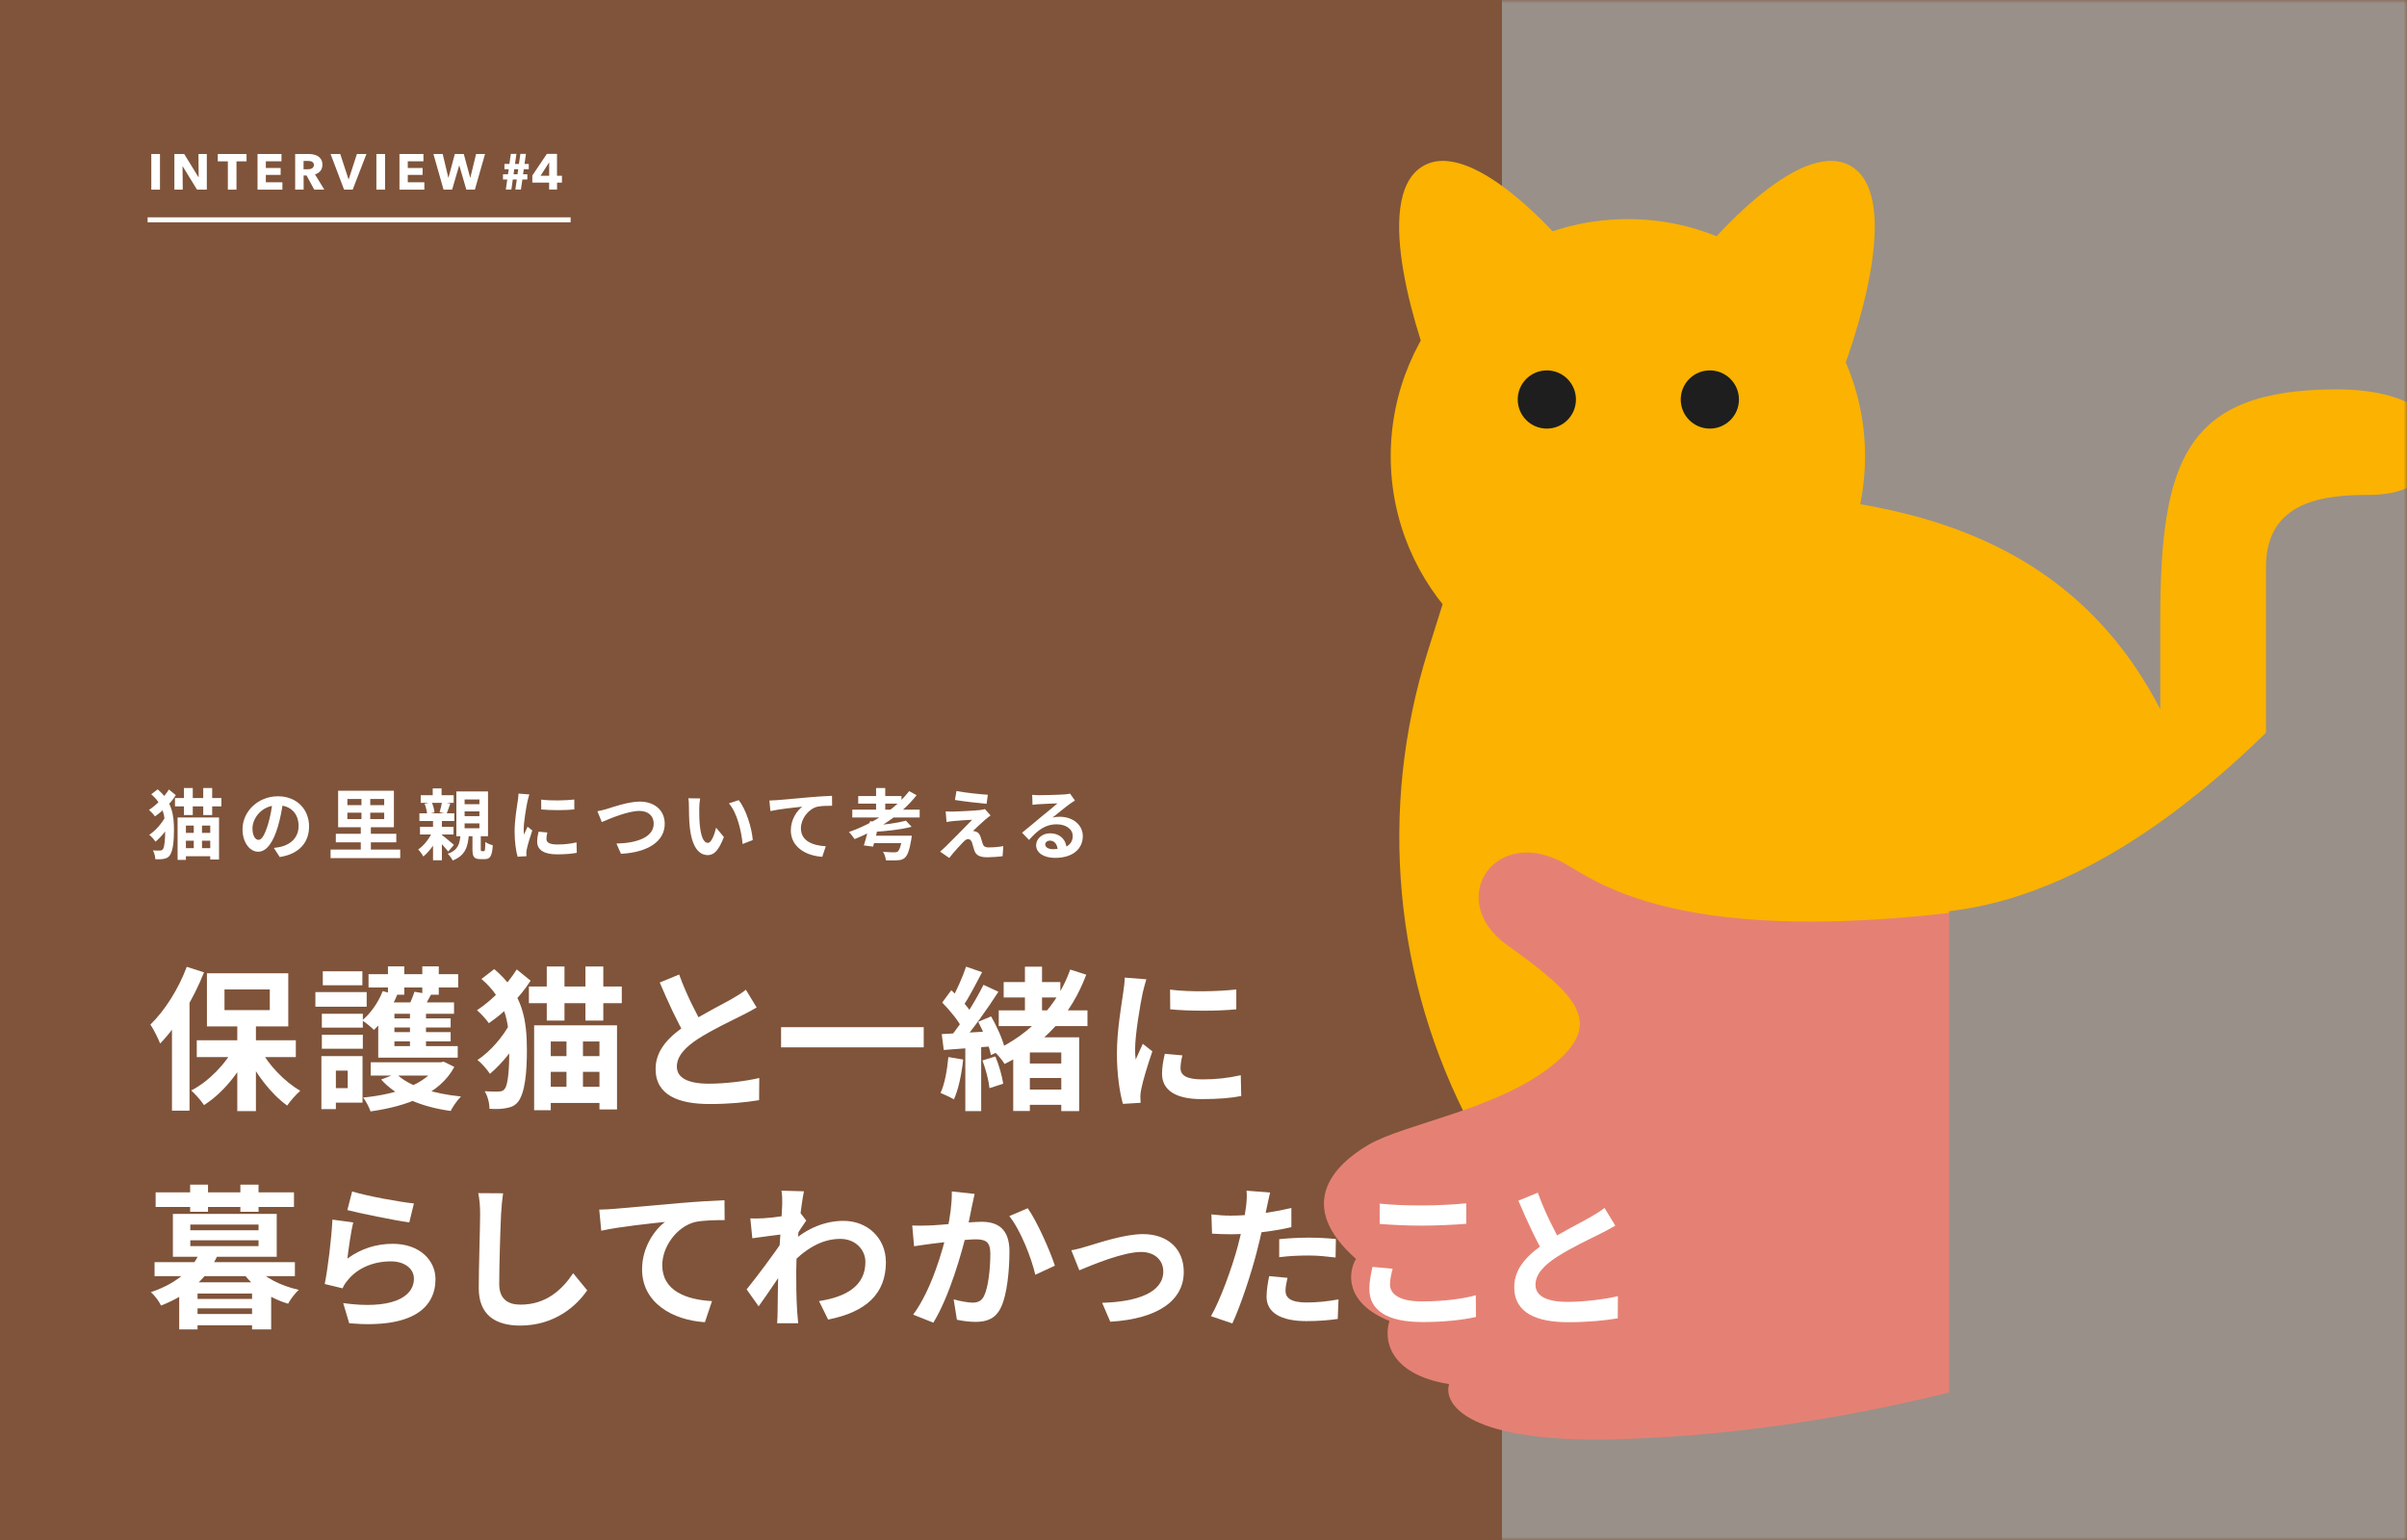 <svg width="375" height="240" viewBox="0 0 375 240" fill="none" xmlns="http://www.w3.org/2000/svg">
<rect x="0" y="0" width="375" height="240" fill="#333333" stroke="none"/>
<g clip-path="url(#clip0_32440_77722)">
<path d="M0 0H375V240H0V0Z" fill="#7F543A"/>
<mask id="mask0_32440_77722" style="mask-type:alpha" maskUnits="userSpaceOnUse" x="0" y="0" width="375" height="240">
<path d="M0 0H375V240H0V0Z" fill="#136751"/>
</mask>
<g mask="url(#mask0_32440_77722)">
<rect x="234" y="-16" width="159" height="271" fill="#999089"/>
<path d="M341.101 121.126C352.589 154.119 338.833 181.973 330.519 191.775H216.012C216.012 175.709 224.83 174.322 229.239 175.637C217.151 152.825 214.705 126.121 222.447 101.492L229.239 79.883C290.839 71.276 326.74 79.883 341.101 121.126Z" fill="#FBB200"/>
<path d="M353.032 163.132C353.032 202.618 331.819 210.495 321.213 209.498L336.561 163.132V96.575C336.561 71.522 340.634 60.679 364.102 60.679C373.004 60.679 379.478 63.536 379.478 68.771C379.478 74.006 375.867 77.131 369.128 77.131C362.39 77.131 353.032 77.879 353.032 88.349V163.132Z" fill="#FBB200"/>
<circle cx="36.95" cy="36.95" r="36.95" transform="matrix(-1 0 0 1 290.568 34.147)" fill="#FBB200"/>
<circle cx="4.535" cy="4.535" r="4.535" transform="matrix(-1 0 0 1 245.524 57.724)" fill="#1E1E1E"/>
<circle cx="4.535" cy="4.535" r="4.535" transform="matrix(-1 0 0 1 270.92 57.724)" fill="#1E1E1E"/>
<path d="M221.369 26.09C228.808 21.031 242.755 36.06 248.799 44.208L224.624 61.983C220.44 52.127 213.931 31.149 221.369 26.09Z" fill="#FBB200"/>
<path d="M288.688 26.09C281.249 21.031 267.302 36.06 261.258 44.208L285.433 61.983C289.618 52.127 296.126 31.149 288.688 26.09Z" fill="#FBB200"/>
<path d="M326.816 138.679C373.431 129.753 408.442 86.929 420.345 70.824C428.726 88.817 440.367 157.3 382.284 186.879C324.2 216.458 280.828 223.519 251.853 224.297C228.674 224.919 224.804 218.831 225.766 215.708C216.161 214.147 215.576 208.5 216.483 205.872C209.394 202.999 210.045 198.222 211.257 196.193C201.81 187.84 207.681 181.635 213.224 178.396C218.768 175.157 233.087 172.934 241.607 166.221C250.126 159.509 245.924 155.242 234.753 147.243C224.957 140.23 233.047 127.991 244.385 134.922L244.451 134.962C251.565 139.311 268.725 149.802 326.816 138.679Z" fill="#E58174"/>
<path d="M303.664 219.5L303.664 142C352 136.5 396.105 60.723 409.953 32.332C421.768 40.39 462.178 98.26 449.688 137.431C428.676 203.324 339.751 217.127 303.664 219.5Z" fill="#999089"/>
</g>
<path d="M36.968 159.12H39.872V173.16H36.968V159.12ZM30.656 162.12H46.088V164.736H30.656V162.12ZM40.424 163.272C41.744 165.888 44.288 168.552 46.784 169.992C46.136 170.544 45.224 171.576 44.744 172.296C42.224 170.496 39.752 167.256 38.264 164.064L40.424 163.272ZM36.584 163.056L38.84 163.848C37.28 167.232 34.616 170.424 31.784 172.224C31.328 171.528 30.416 170.496 29.792 169.944C32.528 168.528 35.192 165.792 36.584 163.056ZM34.976 154.2V157.416H42.032V154.2H34.976ZM32.24 151.68H44.912V159.96H32.24V151.68ZM29.096 150.672L31.784 151.536C30.176 155.616 27.608 159.912 24.944 162.624C24.704 161.952 23.912 160.368 23.432 159.672C25.664 157.512 27.824 154.104 29.096 150.672ZM26.792 157.32L29.504 154.584L29.528 154.608V173.088H26.792V157.32Z" fill="white"/>
<path d="M57.752 165.552H68.84V167.616H57.752V165.552ZM68.168 165.552H68.672L69.128 165.456L70.784 166.272C68.48 170.544 63.416 172.392 57.728 173.208C57.512 172.56 57.008 171.6 56.576 171.048C61.712 170.544 66.44 168.984 68.168 165.888V165.552ZM61.736 167.328C63.584 169.248 67.496 170.448 71.816 170.88C71.264 171.432 70.544 172.464 70.208 173.136C65.648 172.512 61.736 170.88 59.384 168.24L61.736 167.328ZM57.416 151.824H71.384V153.888H57.416V151.824ZM60.104 158.712H70.208V160.128H60.104V158.712ZM60.104 160.848H70.208V162.288H60.104V160.848ZM60.44 150.6H62.984V155.016H60.44V150.6ZM63.872 157.032H66.368V164.4H63.872V157.032ZM65.792 150.6H68.36V155.016H65.792V150.6ZM59.624 154.464L61.88 155.04C61.04 157.104 59.648 159.192 58.256 160.512C57.872 160.104 56.96 159.36 56.432 159.024C57.776 157.896 58.952 156.192 59.624 154.464ZM64.568 154.56L67.16 154.992C66.656 155.952 66.176 156.792 65.792 157.392L63.584 156.96C63.944 156.24 64.352 155.256 64.568 154.56ZM70.736 156.216V157.992H61.448V163.032H71.312V164.832H58.928V156.216H70.736ZM50.144 157.992H56.528V160.152H50.144V157.992ZM50.288 151.368H56.456V153.552H50.288V151.368ZM50.144 161.256H56.528V163.44H50.144V161.256ZM49.136 154.608H57.128V156.888H49.136V154.608ZM51.464 164.592H56.48V171.84H51.464V169.584H54.176V166.848H51.464V164.592ZM50.072 164.592H52.328V172.848H50.072V164.592Z" fill="white"/>
<path d="M82.4 153.744H96.872V156.336H82.4V153.744ZM85.184 150.624H87.944V159.048H85.184V150.624ZM91.208 150.624H93.992V159.048H91.208V150.624ZM83.216 159.792H96.128V172.896H93.392V162.312H85.808V173.016H83.216V159.792ZM84.68 164.592H94.568V167.04H84.68V164.592ZM84.752 169.368H94.64V171.888H84.752V169.368ZM88.256 161.04H90.824V171.24H88.256V161.04ZM75.008 152.568L77 151.032C81.512 154.824 82.088 159.072 82.088 163.68C82.088 166.968 81.824 170.208 80.744 171.672C80.36 172.176 79.856 172.488 79.256 172.608C78.368 172.848 77.36 172.872 76.256 172.8C76.256 171.912 75.992 170.856 75.512 170.064C76.64 170.136 77.456 170.136 77.936 170.088C78.272 170.04 78.488 169.92 78.656 169.656C79.16 169.008 79.352 166.488 79.352 163.608C79.352 159.264 78.728 155.76 75.008 152.568ZM79.52 159.36L81.656 160.608C80.48 162.96 78.248 165.744 76.328 167.352C75.872 166.656 75.08 165.72 74.384 165.192C76.304 163.968 78.464 161.496 79.52 159.36ZM80.504 151.08L82.664 152.832C81.008 155.448 78.584 157.8 76.16 159.456C75.752 158.856 74.912 157.944 74.312 157.44C76.712 155.856 79.04 153.432 80.504 151.08Z" fill="white"/>
<path d="M117.882 157.008C117.138 157.44 116.37 157.872 115.482 158.304C113.994 159.048 110.994 160.464 108.786 161.88C106.794 163.176 105.45 164.568 105.45 166.224C105.45 167.952 107.13 168.888 110.466 168.888C112.914 168.888 116.154 168.504 118.29 168L118.266 171.456C116.202 171.792 113.682 172.056 110.562 172.056C105.762 172.056 102.138 170.712 102.138 166.584C102.138 163.536 104.37 161.4 107.226 159.528C109.506 158.016 112.53 156.528 113.994 155.688C114.906 155.16 115.578 154.752 116.202 154.248L117.882 157.008ZM105.81 151.872C106.962 155.064 108.474 157.944 109.602 159.96L106.866 161.544C105.546 159.36 104.106 156.216 102.786 153.12L105.81 151.872Z" fill="white"/>
<path d="M121.688 160.08H143.912V163.224H121.688V160.08Z" fill="white"/>
<path d="M156.368 153.048H165.2V155.448H156.368V153.048ZM159.392 165.744H166.496V168H159.392V165.744ZM159.32 169.8H166.592V172.176H159.32V169.8ZM155.6 157.464H169.424V159.912H155.6V157.464ZM159.68 150.648H162.344V158.952H159.68V150.648ZM150.512 150.648L153.008 151.512C152.024 153.384 150.92 155.52 150.008 156.864L148.088 156.072C148.928 154.632 149.96 152.304 150.512 150.648ZM153.224 153.48L155.552 154.56C153.8 157.248 151.472 160.584 149.624 162.648L147.968 161.712C149.768 159.552 151.952 156.048 153.224 153.48ZM146.792 156.24L148.208 154.32C149.456 155.448 150.92 157.008 151.496 158.136L149.936 160.344C149.408 159.168 147.992 157.464 146.792 156.24ZM152.408 159.24L154.4 158.4C155.336 159.984 156.248 162.072 156.56 163.44L154.376 164.424C154.136 163.056 153.272 160.896 152.408 159.24ZM146.72 161.16C148.88 161.04 151.976 160.872 154.976 160.68L155 163.032C152.192 163.248 149.264 163.464 147.032 163.632L146.72 161.16ZM153.056 165.264L155.072 164.64C155.648 165.984 156.128 167.736 156.296 168.888L154.16 169.584C154.04 168.408 153.584 166.632 153.056 165.264ZM147.752 164.736L150.056 165.12C149.816 167.424 149.312 169.8 148.616 171.336C148.136 171.024 147.08 170.568 146.528 170.328C147.2 168.912 147.56 166.752 147.752 164.736ZM150.392 162.432H152.864V173.16H150.392V162.432ZM166.736 151.104L169.232 151.896C166.904 158.112 162.728 162.744 156.512 165.816C156.176 165.24 155.36 164.256 154.808 163.8C160.664 161.088 164.792 156.576 166.736 151.104ZM160.448 161.664H166.568V164.016H160.448V173.136H157.856V163.104L159.224 161.664H160.448ZM165.344 161.664H168.128V173.16H165.344V161.664Z" fill="white"/>
<path d="M182.29 154.224C185.242 154.632 190.042 154.512 192.61 154.2V157.296C189.682 157.584 185.314 157.584 182.314 157.296L182.29 154.224ZM184.21 164.472C184.018 165.288 183.922 165.864 183.922 166.488C183.922 167.568 184.858 168.216 187.306 168.216C189.442 168.216 191.218 168.024 193.306 167.568L193.378 170.808C191.818 171.12 189.874 171.288 187.162 171.288C183.034 171.288 181.042 169.8 181.042 167.352C181.042 166.392 181.186 165.456 181.474 164.232L184.21 164.472ZM178.594 152.616C178.426 153.12 178.114 154.344 178.018 154.776C177.682 156.36 176.842 161.16 176.842 163.56C176.842 164.04 176.866 164.64 176.938 165.12C177.298 164.304 177.682 163.488 178.042 162.672L179.53 163.848C178.834 165.864 178.042 168.456 177.802 169.728C177.73 170.088 177.658 170.616 177.658 170.856C177.682 171.12 177.682 171.528 177.706 171.864L174.946 172.032C174.466 170.4 174.01 167.472 174.01 164.208C174.01 160.584 174.73 156.552 174.994 154.68C175.09 154.032 175.21 153.12 175.234 152.352L178.594 152.616Z" fill="white"/>
<path d="M29.624 202.432H40.4V203.896H29.624V202.432ZM29.624 204.784H40.4V206.536H29.624V204.784ZM27.92 199.84H42.248V207.184H39.272V201.592H30.776V207.184H27.92V199.84ZM24.08 196.696H45.944V198.88H24.08V196.696ZM31.112 195.184L33.896 195.64C32.384 198.952 29.792 201.616 25.088 203.464C24.8 202.816 24.032 201.808 23.504 201.376C27.776 199.936 30.08 197.632 31.112 195.184ZM39.776 197.392C41.096 199.048 43.736 200.392 46.544 201.016C45.992 201.52 45.224 202.504 44.888 203.176C41.888 202.288 39.248 200.416 37.688 198.112L39.776 197.392ZM29.648 193.288V194.2H40.28V193.288H29.648ZM29.648 190.84V191.728H40.28V190.84H29.648ZM26.936 189.184H43.112V195.856H26.936V189.184ZM24.248 185.824H45.8V188.104H24.248V185.824ZM29.624 184.624H32.408V188.848H29.624V184.624ZM37.448 184.624H40.28V188.848H37.448V184.624Z" fill="white"/>
<path d="M54.862 185.68C57.142 186.4 62.374 187.336 64.486 187.552L63.766 190.504C61.318 190.168 55.99 189.064 54.118 188.584L54.862 185.68ZM55.03 190.504C54.694 191.848 54.286 194.752 54.118 196.144C56.278 194.56 58.678 193.84 61.198 193.84C65.398 193.84 67.846 196.432 67.846 199.336C67.846 203.728 64.366 207.088 54.406 206.224L53.47 203.08C60.694 204.088 64.486 202.336 64.486 199.264C64.486 197.704 63.022 196.576 60.91 196.576C58.198 196.576 55.774 197.584 54.262 199.408C53.83 199.912 53.566 200.296 53.374 200.776L50.59 200.104C51.07 197.752 51.646 193.048 51.79 190.072L55.03 190.504Z" fill="white"/>
<path d="M78.378 185.968C78.234 186.976 78.114 188.224 78.066 189.184C77.946 191.776 77.778 197.128 77.778 200.104C77.778 202.528 79.218 203.32 81.09 203.32C85.05 203.32 87.546 201.04 89.298 198.424L91.482 201.088C89.922 203.392 86.514 206.584 81.042 206.584C77.106 206.584 74.586 204.856 74.586 200.752C74.586 197.536 74.802 191.248 74.802 189.184C74.802 188.032 74.706 186.88 74.514 185.944L78.378 185.968Z" fill="white"/>
<path d="M93.36 188.512C94.296 188.488 95.256 188.44 95.712 188.392C97.728 188.2 101.664 187.864 106.08 187.48C108.552 187.264 111.168 187.12 112.872 187.048L112.896 190.144C111.6 190.144 109.536 190.168 108.24 190.456C105.36 191.224 103.176 194.344 103.176 197.176C103.176 201.136 106.872 202.552 110.928 202.768L109.824 206.056C104.784 205.744 100.032 203.032 100.032 197.824C100.032 194.368 101.976 191.656 103.608 190.432C101.352 190.672 96.456 191.176 93.672 191.8L93.36 188.512Z" fill="white"/>
<path d="M127.602 202.768C131.802 202.12 134.826 200.416 134.826 196.672C134.826 194.8 133.314 193.072 130.914 193.072C127.842 193.072 125.274 194.824 122.922 197.296L122.946 193.912C125.802 191.2 128.85 190.264 131.418 190.264C135.09 190.264 138.018 192.88 138.018 196.72C138.018 201.592 134.97 204.472 129.018 205.648L127.602 202.768ZM122.154 192.328C121.074 192.448 118.794 192.76 117.21 192.976L116.898 189.88C117.57 189.904 118.122 189.904 118.986 189.856C120.498 189.784 123.57 189.328 124.65 188.968L125.61 190.216C125.202 190.768 124.458 191.944 124.05 192.568L122.658 197.08C121.602 198.616 119.466 201.832 118.194 203.584L116.322 200.944C117.834 199.072 120.714 195.256 121.914 193.384L121.962 192.76L122.154 192.328ZM121.866 187.696C121.866 187.024 121.89 186.304 121.746 185.56L125.25 185.656C124.842 187.576 124.05 193.864 124.05 198.16C124.05 200.104 124.05 202.144 124.194 204.376C124.218 204.808 124.314 205.696 124.362 206.224H121.074C121.122 205.72 121.146 204.832 121.146 204.448C121.17 202.12 121.194 200.512 121.266 197.512C121.338 195.376 121.866 188.656 121.866 187.696Z" fill="white"/>
<path d="M151.842 186.064C151.698 186.688 151.554 187.456 151.41 188.056C151.194 189.136 150.882 190.624 150.642 191.848C149.85 195.232 147.906 202.072 145.41 206.128L142.266 204.88C145.122 201.04 146.922 194.704 147.594 191.68C148.05 189.52 148.314 187.48 148.29 185.68L151.842 186.064ZM160.122 188.296C161.586 190.384 163.602 194.944 164.346 197.248L161.298 198.664C160.674 195.976 158.97 191.656 157.242 189.52L160.122 188.296ZM142.122 190.984C142.986 191.032 143.802 191.008 144.69 190.984C146.61 190.936 151.146 190.408 152.946 190.408C155.466 190.408 157.266 191.536 157.266 195.016C157.266 197.848 156.93 201.736 155.922 203.8C155.106 205.48 153.786 206.008 151.986 206.008C151.05 206.008 149.922 205.864 149.082 205.672L148.578 202.504C149.514 202.768 150.882 203.008 151.506 203.008C152.322 203.008 152.922 202.768 153.306 201.976C153.978 200.632 154.29 197.704 154.29 195.352C154.29 193.432 153.45 193.144 151.962 193.144C150.522 193.144 146.394 193.672 145.074 193.84C144.378 193.936 143.13 194.104 142.41 194.224L142.122 190.984Z" fill="white"/>
<path d="M166.907 194.848C167.627 194.728 168.731 194.44 169.451 194.2C171.107 193.72 175.163 192.328 178.067 192.328C181.883 192.328 184.427 194.584 184.427 198.232C184.427 202.552 180.587 205.528 172.979 205.984L171.707 203.032C177.179 202.888 181.235 201.424 181.235 198.16C181.235 196.384 179.891 195.112 177.779 195.112C174.995 195.112 170.219 197.104 168.155 197.968L166.907 194.848Z" fill="white"/>
<path d="M197.877 185.848C197.709 186.52 197.493 187.6 197.373 188.128C197.037 189.76 196.437 192.688 195.789 195.136C194.925 198.496 193.317 203.392 191.997 206.248L188.661 205.12C190.077 202.696 191.901 197.68 192.813 194.32C193.413 192.064 193.965 189.424 194.133 188.008C194.253 187.12 194.277 186.136 194.205 185.56L197.877 185.848ZM191.757 189.448C194.685 189.448 198.069 188.992 201.189 188.248V191.248C198.213 191.944 194.445 192.352 191.733 192.352C190.557 192.352 189.669 192.304 188.829 192.256L188.733 189.256C189.981 189.4 190.773 189.448 191.757 189.448ZM199.293 193.12C200.637 192.976 202.365 192.88 203.925 192.88C205.293 192.88 206.733 192.952 208.125 193.096L208.077 195.976C206.853 195.832 205.389 195.664 203.949 195.664C202.293 195.664 200.805 195.736 199.293 195.928V193.12ZM200.589 199.144C200.421 199.84 200.277 200.608 200.277 201.136C200.277 202.192 200.973 202.984 203.565 202.984C205.173 202.984 206.829 202.816 208.533 202.504L208.413 205.552C207.069 205.744 205.461 205.888 203.541 205.888C199.485 205.888 197.325 204.52 197.325 202.096C197.325 200.968 197.541 199.816 197.733 198.88L200.589 199.144Z" fill="white"/>
<path d="M214.947 187.576C216.723 187.768 218.955 187.864 221.499 187.864C223.851 187.864 226.611 187.72 228.435 187.528V190.72C226.755 190.864 223.803 191.008 221.499 191.008C219.003 191.008 216.915 190.888 214.947 190.744V187.576ZM216.963 197.728C216.747 198.592 216.555 199.36 216.555 200.176C216.555 201.688 218.043 202.816 221.499 202.816C224.715 202.816 227.787 202.456 229.923 201.856L229.947 205.24C227.835 205.72 224.955 206.032 221.595 206.032C216.123 206.032 213.339 204.208 213.339 200.896C213.339 199.528 213.651 198.352 213.819 197.44L216.963 197.728Z" fill="white"/>
<path d="M251.655 191.008C250.911 191.44 250.143 191.872 249.255 192.304C247.767 193.048 244.767 194.464 242.559 195.88C240.567 197.176 239.223 198.568 239.223 200.224C239.223 201.952 240.903 202.888 244.239 202.888C246.687 202.888 249.927 202.504 252.063 202L252.039 205.456C249.975 205.792 247.455 206.056 244.335 206.056C239.535 206.056 235.911 204.712 235.911 200.584C235.911 197.536 238.143 195.4 240.999 193.528C243.279 192.016 246.303 190.528 247.767 189.688C248.679 189.16 249.351 188.752 249.975 188.248L251.655 191.008ZM239.583 185.872C240.735 189.064 242.247 191.944 243.375 193.96L240.639 195.544C239.319 193.36 237.879 190.216 236.559 187.12L239.583 185.872Z" fill="white"/>
<path d="M27.26 124.372H34.496V125.668H27.26V124.372ZM28.652 122.812H30.032V127.024H28.652V122.812ZM31.664 122.812H33.056V127.024H31.664V122.812ZM27.668 127.396H34.124V133.948H32.756V128.656H28.964V134.008H27.668V127.396ZM28.4 129.796H33.344V131.02H28.4V129.796ZM28.436 132.184H33.38V133.444H28.436V132.184ZM30.188 128.02H31.472V133.12H30.188V128.02ZM23.564 123.784L24.56 123.016C26.816 124.912 27.104 127.036 27.104 129.34C27.104 130.984 26.972 132.604 26.432 133.336C26.24 133.588 25.988 133.744 25.688 133.804C25.244 133.924 24.74 133.936 24.188 133.9C24.188 133.456 24.056 132.928 23.816 132.532C24.38 132.568 24.788 132.568 25.028 132.544C25.196 132.52 25.304 132.46 25.388 132.328C25.64 132.004 25.736 130.744 25.736 129.304C25.736 127.132 25.424 125.38 23.564 123.784ZM25.82 127.18L26.888 127.804C26.3 128.98 25.184 130.372 24.224 131.176C23.996 130.828 23.6 130.36 23.252 130.096C24.212 129.484 25.292 128.248 25.82 127.18ZM26.312 123.04L27.392 123.916C26.564 125.224 25.352 126.4 24.14 127.228C23.936 126.928 23.516 126.472 23.216 126.22C24.416 125.428 25.58 124.216 26.312 123.04Z" fill="white"/>
<path d="M44.12 124.78C43.952 126.004 43.712 127.408 43.292 128.824C42.572 131.248 41.54 132.736 40.232 132.736C38.888 132.736 37.784 131.26 37.784 129.232C37.784 126.472 40.196 124.096 43.304 124.096C46.268 124.096 48.152 126.16 48.152 128.788C48.152 131.308 46.604 133.096 43.58 133.564L42.668 132.148C43.136 132.088 43.472 132.028 43.796 131.956C45.32 131.584 46.52 130.492 46.52 128.728C46.52 126.844 45.344 125.5 43.268 125.5C40.724 125.5 39.332 127.576 39.332 129.088C39.332 130.3 39.812 130.888 40.268 130.888C40.784 130.888 41.24 130.12 41.744 128.5C42.092 127.372 42.356 125.992 42.476 124.732L44.12 124.78Z" fill="white"/>
<path d="M54.12 126.652V127.648H59.856V126.652H54.12ZM54.12 124.516V125.476H59.856V124.516H54.12ZM52.68 123.232H61.368V128.92H52.68V123.232ZM51.504 132.4H62.352V133.732H51.504V132.4ZM52.32 129.94H61.74V131.272H52.32V129.94ZM56.316 124.036H57.684V128.608H57.78V133.24H56.208V128.608H56.316V124.036Z" fill="white"/>
<path d="M65.544 123.928H70.68V125.116H65.544V123.928ZM65.34 126.748H70.776V127.948H65.34V126.748ZM67.416 122.872H68.796V124.744H67.416V122.872ZM67.464 127.912H68.844V134.068H67.464V127.912ZM67.452 129.4L68.448 129.976C67.944 131.272 66.936 132.676 65.952 133.48C65.772 133.144 65.436 132.652 65.148 132.388C66.072 131.776 67.008 130.564 67.452 129.4ZM68.676 130C69.084 130.276 70.404 131.392 70.716 131.668L69.828 132.712C69.408 132.148 68.412 131.08 67.908 130.6L68.676 130ZM66.156 125.26L67.26 125.02C67.476 125.5 67.656 126.16 67.692 126.604L66.54 126.88C66.516 126.448 66.36 125.764 66.156 125.26ZM68.868 124.984L70.152 125.236C69.936 125.824 69.744 126.424 69.576 126.832L68.484 126.592C68.616 126.136 68.796 125.464 68.868 124.984ZM72.384 126.448V127.192H74.688V126.448H72.384ZM72.384 128.32V129.076H74.688V128.32H72.384ZM72.384 124.588V125.332H74.688V124.588H72.384ZM71.1 123.34H76.032V130.324H71.1V123.34ZM73.608 129.952H74.904V132.304C74.904 132.616 74.928 132.652 75.072 132.652C75.12 132.652 75.312 132.652 75.384 132.652C75.552 132.652 75.588 132.508 75.612 131.212C75.864 131.428 76.428 131.644 76.776 131.728C76.668 133.456 76.332 133.888 75.54 133.888C75.336 133.888 75.024 133.888 74.832 133.888C73.812 133.888 73.608 133.48 73.608 132.328V129.952ZM71.748 130.012H73.044C72.912 131.944 72.516 133.312 70.524 134.104C70.392 133.792 70.032 133.3 69.756 133.06C71.4 132.472 71.64 131.476 71.748 130.012ZM65.436 128.848H70.656V130.048H65.436V128.848Z" fill="white"/>
<path d="M84.313 124.612C85.789 124.816 88.189 124.756 89.473 124.6V126.148C88.009 126.292 85.825 126.292 84.325 126.148L84.313 124.612ZM85.273 129.736C85.177 130.144 85.129 130.432 85.129 130.744C85.129 131.284 85.597 131.608 86.821 131.608C87.889 131.608 88.777 131.512 89.821 131.284L89.857 132.904C89.077 133.06 88.105 133.144 86.749 133.144C84.685 133.144 83.689 132.4 83.689 131.176C83.689 130.696 83.761 130.228 83.905 129.616L85.273 129.736ZM82.465 123.808C82.381 124.06 82.225 124.672 82.177 124.888C82.009 125.68 81.589 128.08 81.589 129.28C81.589 129.52 81.601 129.82 81.637 130.06C81.817 129.652 82.009 129.244 82.189 128.836L82.933 129.424C82.585 130.432 82.189 131.728 82.069 132.364C82.033 132.544 81.997 132.808 81.997 132.928C82.009 133.06 82.009 133.264 82.021 133.432L80.641 133.516C80.401 132.7 80.173 131.236 80.173 129.604C80.173 127.792 80.533 125.776 80.665 124.84C80.713 124.516 80.773 124.06 80.785 123.676L82.465 123.808Z" fill="white"/>
<path d="M93.074 126.424C93.518 126.352 94.118 126.196 94.562 126.064C95.474 125.776 97.922 124.924 99.686 124.924C101.846 124.924 103.562 126.172 103.562 128.392C103.562 131.104 100.97 132.844 96.746 133.06L96.038 131.464C99.29 131.392 101.846 130.456 101.846 128.356C101.846 127.228 101.066 126.376 99.626 126.376C97.85 126.376 95.018 127.564 93.758 128.116L93.074 126.424Z" fill="white"/>
<path d="M109.082 124.432C108.998 124.852 108.938 125.56 108.938 125.896C108.938 126.676 108.938 127.564 109.01 128.44C109.178 130.168 109.538 131.356 110.294 131.356C110.87 131.356 111.338 129.94 111.566 128.992L112.778 130.444C111.974 132.544 111.23 133.264 110.27 133.264C108.938 133.264 107.798 132.088 107.462 128.872C107.342 127.768 107.33 126.352 107.33 125.62C107.33 125.296 107.318 124.78 107.234 124.408L109.082 124.432ZM115.082 124.696C116.222 126.076 117.146 129.076 117.278 130.912L115.694 131.536C115.514 129.592 114.866 126.688 113.558 125.2L115.082 124.696Z" fill="white"/>
<path d="M119.87 124.756C120.338 124.744 120.818 124.72 121.046 124.696C122.054 124.6 124.022 124.432 126.23 124.24C127.466 124.132 128.774 124.06 129.626 124.024L129.638 125.572C128.99 125.572 127.958 125.584 127.31 125.728C125.87 126.112 124.778 127.672 124.778 129.088C124.778 131.068 126.626 131.776 128.654 131.884L128.102 133.528C125.582 133.372 123.206 132.016 123.206 129.412C123.206 127.684 124.178 126.328 124.994 125.716C123.866 125.836 121.418 126.088 120.026 126.4L119.87 124.756Z" fill="white"/>
<path d="M132.782 126.184H143.282V127.396H132.782V126.184ZM133.706 124.06H140.45V125.236H133.706V124.06ZM136.49 122.812H137.918V126.784H136.49V122.812ZM141.146 127.9L142.022 128.848C140.426 129.28 138.146 129.52 136.214 129.64C136.178 129.352 136.022 128.92 135.902 128.668C137.75 128.536 139.886 128.248 141.146 127.9ZM141.638 123.292L142.802 123.928C140.426 126.964 136.79 129.328 133.142 130.768C132.95 130.48 132.518 129.916 132.254 129.664C135.95 128.38 139.49 126.1 141.638 123.292ZM135.542 127.984L136.97 128.14C136.694 129.412 136.31 130.96 136.022 131.944L134.582 131.752C134.906 130.768 135.302 129.196 135.542 127.984ZM140.594 130.24H142.046C142.046 130.24 142.022 130.624 141.974 130.828C141.698 132.472 141.398 133.288 140.99 133.66C140.666 133.96 140.342 134.044 139.826 134.068C139.43 134.104 138.746 134.104 138.014 134.08C137.99 133.672 137.81 133.12 137.57 132.748C138.254 132.808 139.022 132.832 139.334 132.832C139.562 132.832 139.718 132.808 139.85 132.712C140.126 132.508 140.39 131.8 140.582 130.408L140.594 130.24ZM135.758 130.24H140.93V131.404H135.422L135.758 130.24Z" fill="white"/>
<path d="M149.014 123.28C150.358 123.532 152.662 123.784 153.898 123.856L153.706 125.272C152.446 125.164 150.214 124.9 148.774 124.672L149.014 123.28ZM154.33 127.084C154.006 127.3 153.754 127.516 153.538 127.696C152.998 128.164 151.87 129.208 151.582 129.508C151.69 129.508 151.906 129.544 152.05 129.604C152.386 129.7 152.602 129.964 152.77 130.42C152.878 130.732 153.01 131.188 153.106 131.512C153.226 131.884 153.49 132.064 153.958 132.064C154.87 132.064 155.698 131.98 156.31 131.86L156.202 133.432C155.71 133.516 154.474 133.6 153.85 133.6C152.722 133.6 152.098 133.348 151.81 132.58C151.678 132.22 151.546 131.656 151.45 131.356C151.318 130.924 151.066 130.768 150.814 130.768C150.574 130.768 150.322 130.96 150.034 131.26C149.614 131.68 148.714 132.664 147.886 133.708L146.47 132.724C146.686 132.532 146.974 132.28 147.298 131.968C147.922 131.344 150.37 128.908 151.462 127.756C150.622 127.78 149.194 127.9 148.51 127.96C148.09 127.996 147.718 128.056 147.466 128.104L147.334 126.448C147.61 126.472 148.042 126.484 148.474 126.484C149.05 126.472 151.762 126.352 152.77 126.232C152.986 126.208 153.322 126.136 153.442 126.088L154.33 127.084Z" fill="white"/>
<path d="M160.813 123.868C161.149 123.904 161.557 123.928 161.893 123.928C162.541 123.928 165.097 123.868 165.781 123.808C166.285 123.772 166.561 123.724 166.705 123.676L167.473 124.756C167.197 124.936 166.909 125.104 166.645 125.308C165.997 125.764 164.737 126.82 163.969 127.42C164.377 127.312 164.737 127.288 165.109 127.288C167.149 127.288 168.697 128.56 168.697 130.3C168.697 132.196 167.257 133.696 164.353 133.696C162.685 133.696 161.425 132.94 161.425 131.728C161.425 130.756 162.313 129.868 163.585 129.868C165.229 129.868 166.141 130.972 166.177 132.292L164.773 132.472C164.749 131.608 164.293 131.008 163.585 131.008C163.141 131.008 162.841 131.284 162.841 131.596C162.841 132.04 163.333 132.34 164.065 132.34C166.093 132.34 167.125 131.572 167.125 130.288C167.125 129.196 166.045 128.464 164.641 128.464C162.793 128.464 161.605 129.448 160.321 130.9L159.229 129.772C160.081 129.1 161.533 127.876 162.229 127.288C162.901 126.736 164.161 125.728 164.749 125.2C164.137 125.224 162.481 125.284 161.833 125.332C161.509 125.356 161.137 125.38 160.861 125.428L160.813 123.868Z" fill="white"/>
<path d="M81.601 26.369L81.491 27.155H82.159V27.973H81.389L81.153 29.545H80.288L80.516 27.973H79.895L79.667 29.545H78.802L79.03 27.973H78.362V27.155H79.14L79.258 26.369H78.59V25.551H79.36L79.588 23.979H80.461L80.233 25.551H80.846L81.074 23.979H81.939L81.719 25.551H82.379V26.369H81.601ZM80.115 26.369L80.013 27.155H80.626L80.736 26.369H80.115Z" fill="white"/>
<path d="M86.787 28.46V29.545H85.552V28.46H82.934V27.352L85.199 23.979H86.779V27.391H87.549V28.46H86.787ZM85.56 25.331H85.537L84.216 27.391H85.56V25.331Z" fill="white"/>
<path d="M23.573 29.554V24H24.922V29.554H23.573Z" fill="white"/>
<path d="M30.699 29.554L28.463 25.922H28.439L28.471 29.554H27.169V24H28.698L30.926 27.624H30.95L30.919 24H32.221V29.554H30.699Z" fill="white"/>
<path d="M36.842 25.145V29.554H35.5V25.145H33.931V24H38.411V25.145H36.842Z" fill="white"/>
<path d="M40.122 29.554V24H43.856V25.137H41.416V26.181H43.722V27.256H41.416V28.409H43.997V29.554H40.122Z" fill="white"/>
<path d="M48.959 29.554L47.758 27.35H47.303V29.554H45.985V24H48.103C48.37 24 48.629 24.029 48.88 24.086C49.136 24.139 49.364 24.23 49.563 24.361C49.767 24.492 49.929 24.664 50.049 24.879C50.169 25.093 50.229 25.36 50.229 25.679C50.229 26.055 50.127 26.372 49.923 26.628C49.719 26.884 49.437 27.067 49.076 27.177L50.528 29.554H48.959ZM48.904 25.702C48.904 25.572 48.875 25.467 48.817 25.389C48.765 25.305 48.694 25.242 48.605 25.2C48.522 25.153 48.425 25.122 48.315 25.106C48.211 25.09 48.109 25.083 48.009 25.083H47.295V26.377H47.931C48.041 26.377 48.153 26.369 48.268 26.354C48.383 26.333 48.488 26.299 48.582 26.252C48.676 26.204 48.752 26.137 48.809 26.048C48.872 25.959 48.904 25.844 48.904 25.702Z" fill="white"/>
<path d="M54.947 29.554H53.606L51.503 24H53.01L54.296 27.938H54.327L55.606 24H57.089L54.947 29.554Z" fill="white"/>
<path d="M58.639 29.554V24H59.989V29.554H58.639Z" fill="white"/>
<path d="M62.235 29.554V24H65.97V25.137H63.53V26.181H65.836V27.256H63.53V28.409H66.111V29.554H62.235Z" fill="white"/>
<path d="M73.983 29.554H72.657L71.559 25.797H71.535L70.437 29.554H69.103L67.526 24H68.97L69.848 27.695H69.872L70.86 24H72.257L73.253 27.695H73.277L74.171 24H75.567L73.983 29.554Z" fill="white"/>
<path d="M23 34.261H88.899" stroke="white" stroke-width="0.785"/>
</g>
<defs>
<clipPath id="clip0_32440_77722">
<rect width="375" height="240" fill="white"/>
</clipPath>
</defs>
</svg>
